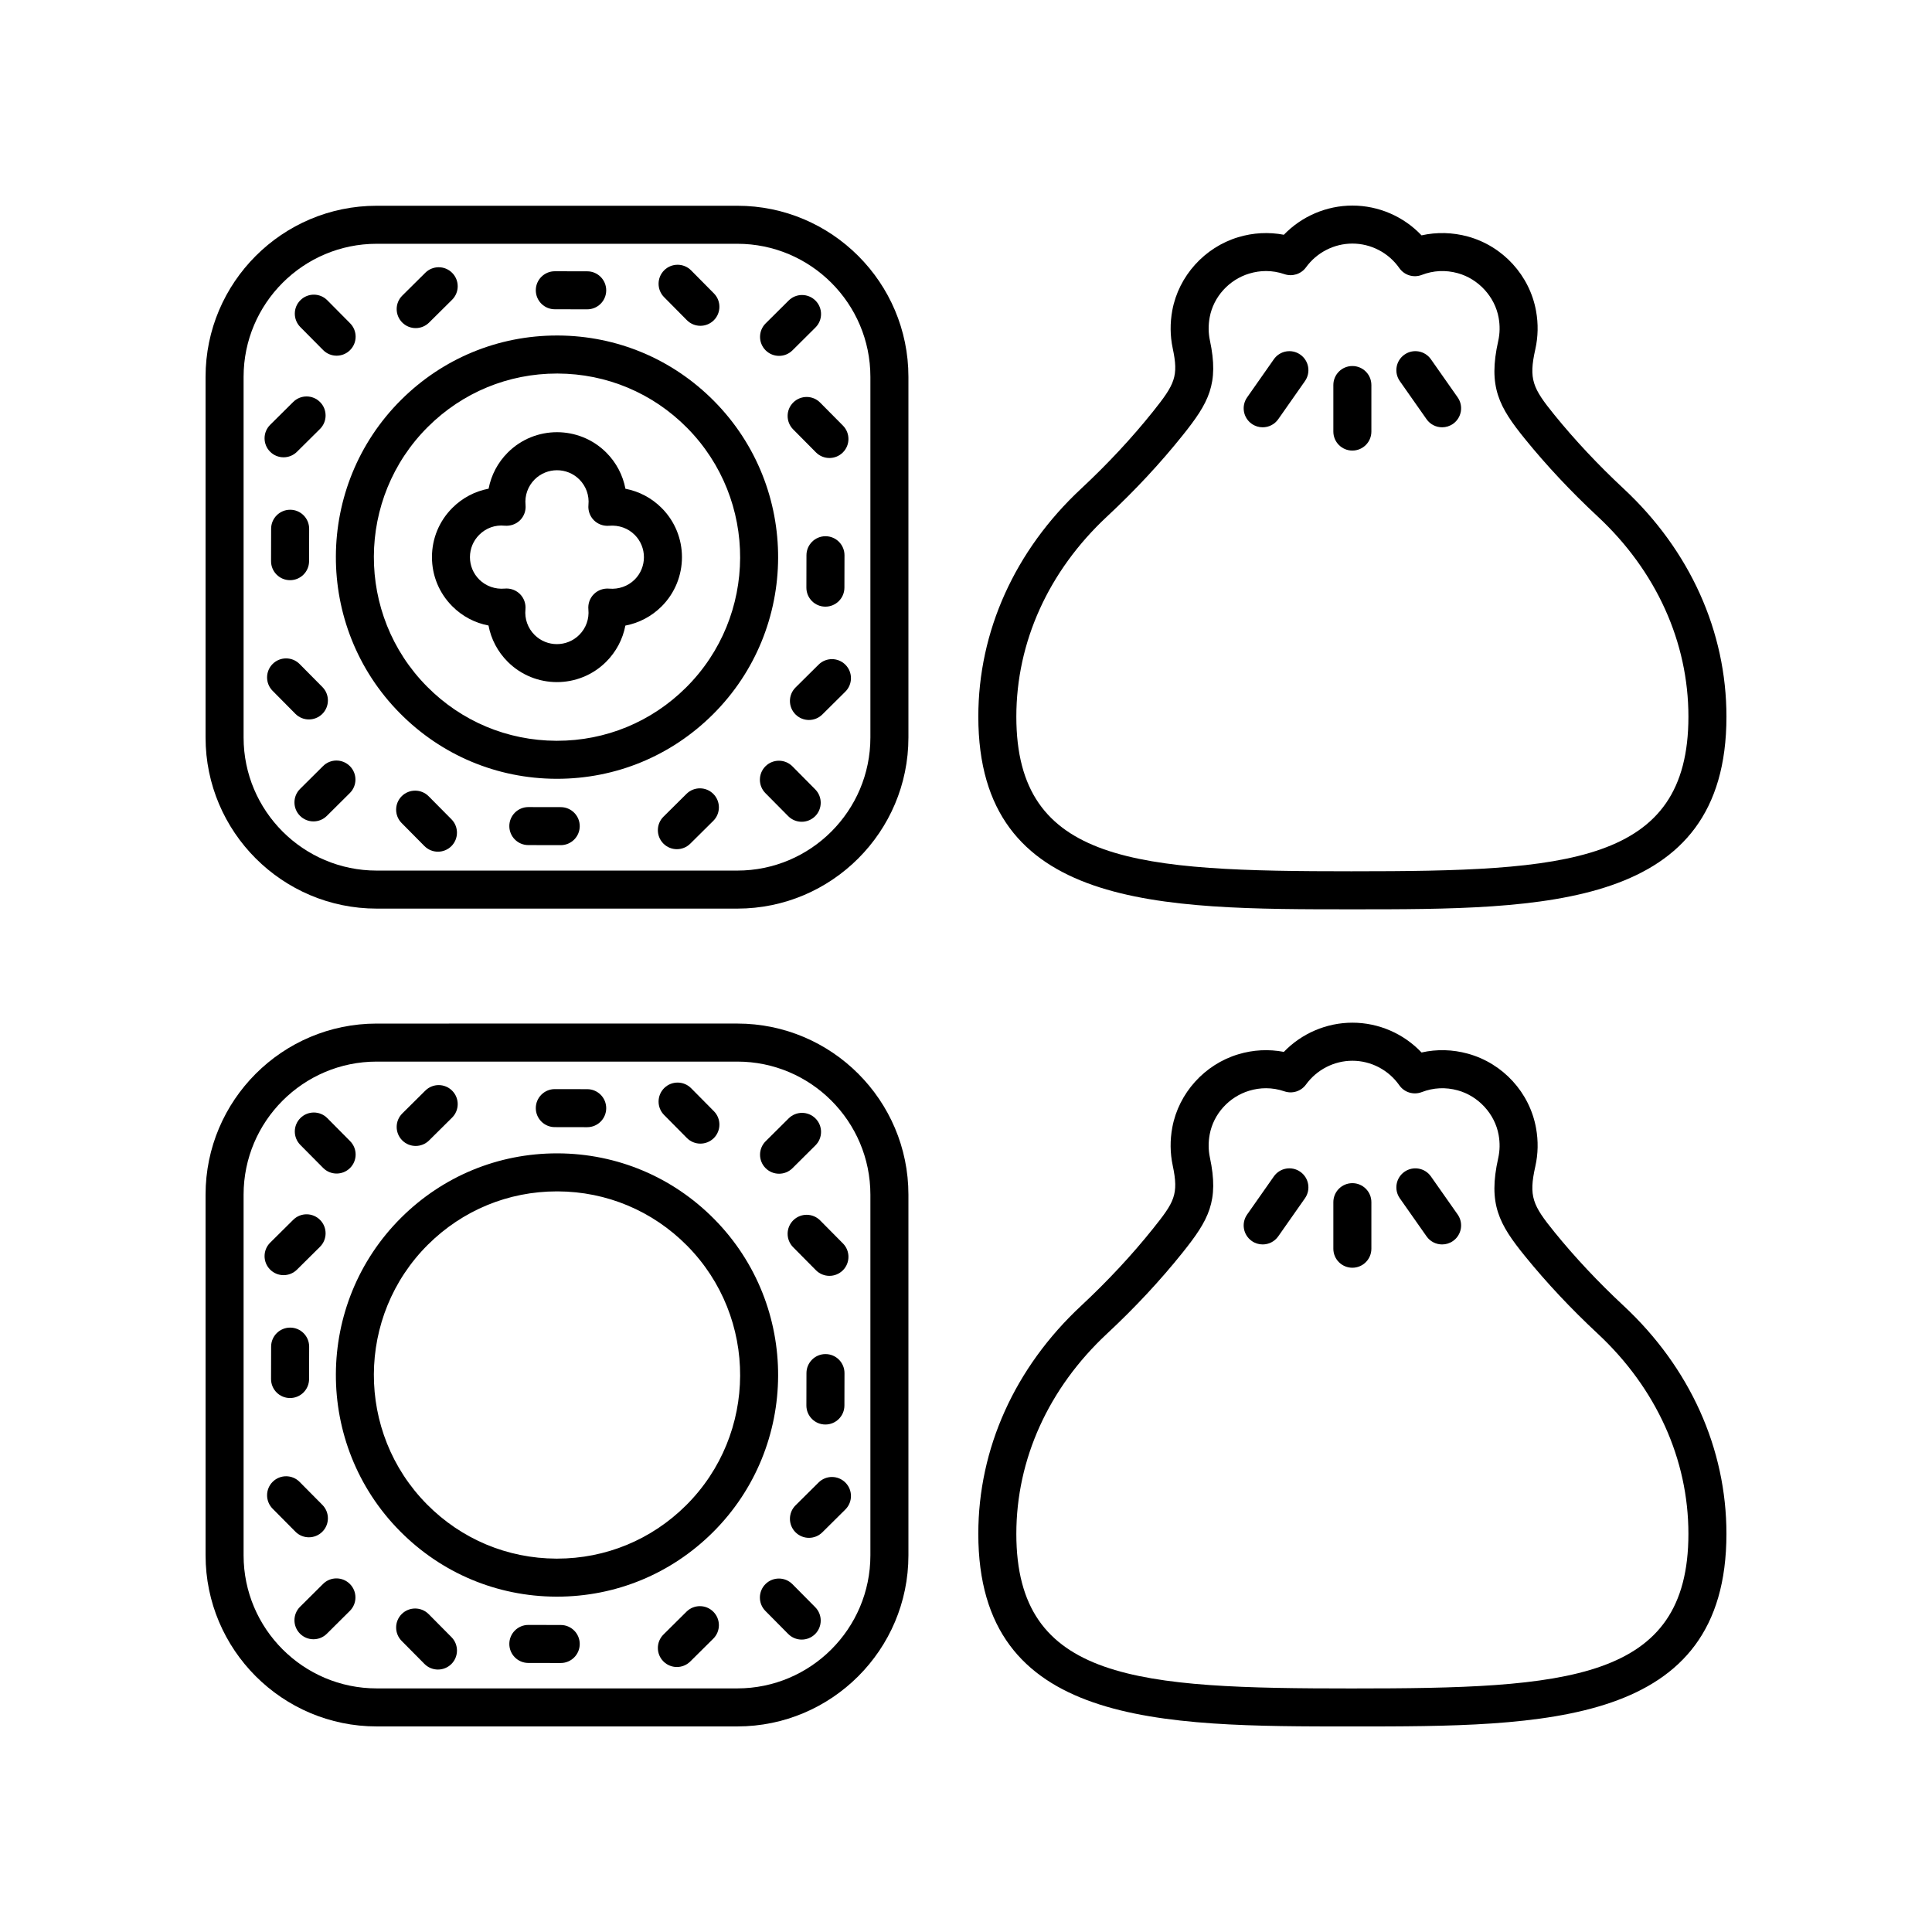 <?xml version="1.0" encoding="UTF-8"?>
<!-- Uploaded to: ICON Repo, www.svgrepo.com, Generator: ICON Repo Mixer Tools -->
<svg fill="#000000" width="800px" height="800px" version="1.1" viewBox="144 144 512 512" xmlns="http://www.w3.org/2000/svg">
 <g>
  <path d="m502.39 457.55c-2.785 0-5.039 2.254-5.039 5.039v12.336c0 2.785 2.254 5.039 5.039 5.039 2.785 0 5.039-2.254 5.039-5.039v-12.336c0-2.789-2.254-5.039-5.039-5.039z"/>
  <path d="m481.58 455.77-7.078 10.09c-1.598 2.277-1.047 5.418 1.23 7.016 0.879 0.621 1.891 0.914 2.887 0.914 1.59 0 3.148-0.746 4.129-2.144l7.078-10.09c1.598-2.277 1.047-5.418-1.23-7.016-2.285-1.605-5.418-1.051-7.016 1.23z"/>
  <path d="m523.21 455.77c-1.594-2.277-4.738-2.832-7.016-1.23-2.277 1.598-2.828 4.742-1.23 7.016l7.086 10.09c0.98 1.398 2.543 2.144 4.129 2.144 1 0 2.008-0.297 2.887-0.914 2.277-1.598 2.828-4.742 1.23-7.016z"/>
  <path d="m555.96 470.53c-5.801-7.148-6.875-9.438-5.082-17.438 0.742-3.312 0.809-6.711 0.195-10.105-1.684-9.441-8.773-17.195-18.066-19.75-4.059-1.121-8.25-1.227-12.285-0.316-4.742-5-11.359-7.898-18.328-7.898-6.867 0-13.438 2.844-18.164 7.738-4-0.762-8.113-0.562-12.094 0.645-8.914 2.68-15.766 10.277-17.461 19.352-0.633 3.398-0.594 6.793 0.102 10.086 1.656 7.777 0.398 9.73-5.215 16.758-5.598 7-12.008 13.879-19.059 20.453-17.57 16.367-27.242 37.828-27.242 60.422 0 51.051 48.152 51.051 99.133 51.051 50.977 0 99.129 0 99.129-51.051 0-22.594-9.672-44.051-27.238-60.422-6.742-6.281-12.91-12.855-18.324-19.523zm-53.562 120.93c-56.875 0-89.059-1.902-89.059-40.973 0-19.77 8.535-38.605 24.035-53.051 7.41-6.902 14.16-14.148 20.062-21.535 6.894-8.625 9.656-13.609 7.199-25.145-0.422-1.988-0.438-4.055-0.051-6.137 1.008-5.406 5.113-9.941 10.461-11.559 1.484-0.449 2.973-0.668 4.453-0.668 1.648 0 3.285 0.277 4.898 0.828 2.102 0.715 4.402-0.02 5.707-1.812 2.859-3.941 7.453-6.297 12.289-6.297 4.934 0 9.59 2.43 12.441 6.5 1.328 1.898 3.777 2.637 5.934 1.812 3.109-1.199 6.328-1.348 9.566-0.461 5.481 1.512 9.832 6.254 10.82 11.812 0.375 2.07 0.336 4.137-0.109 6.129-2.731 12.176 0.211 17.504 7.09 25.984 5.707 7.031 12.191 13.949 19.281 20.551 15.496 14.438 24.031 33.281 24.031 53.043 0 39.07-32.176 40.977-89.051 40.977z"/>
  <path d="m502.39 241c-2.785 0-5.039 2.254-5.039 5.039v12.328c0 2.785 2.254 5.039 5.039 5.039 2.785 0 5.039-2.254 5.039-5.039v-12.328c0-2.789-2.254-5.039-5.039-5.039z"/>
  <path d="m481.58 239.21-7.078 10.098c-1.598 2.277-1.047 5.422 1.23 7.016 0.879 0.621 1.891 0.914 2.887 0.914 1.59 0 3.148-0.746 4.129-2.144l7.078-10.098c1.598-2.277 1.047-5.422-1.23-7.016-2.285-1.605-5.418-1.047-7.016 1.23z"/>
  <path d="m523.21 239.21c-1.598-2.277-4.734-2.84-7.016-1.23-2.277 1.598-2.828 4.738-1.23 7.016l7.086 10.098c0.98 1.398 2.539 2.144 4.129 2.144 1 0 2.008-0.297 2.887-0.914 2.277-1.598 2.828-4.738 1.23-7.016z"/>
  <path d="m555.96 253.98c-5.801-7.152-6.875-9.441-5.082-17.438 0.738-3.312 0.809-6.711 0.195-10.109-1.684-9.438-8.773-17.191-18.07-19.754-4.074-1.105-8.254-1.207-12.281-0.309-4.734-4.996-11.359-7.891-18.324-7.891-6.867 0-13.438 2.84-18.164 7.734-4.004-0.762-8.129-0.551-12.094 0.648-8.914 2.68-15.77 10.281-17.461 19.352-0.633 3.398-0.594 6.793 0.102 10.086 1.586 7.43 0.586 9.496-5.215 16.754-5.609 7.012-12.02 13.895-19.059 20.457-17.57 16.367-27.242 37.824-27.242 60.418 0 51.051 48.152 51.051 99.133 51.051 50.977 0 99.129 0 99.129-51.051 0-22.586-9.672-44.043-27.238-60.418-6.746-6.289-12.914-12.863-18.328-19.531zm-53.562 120.92c-56.875 0-89.059-1.902-89.059-40.973 0-19.766 8.535-38.602 24.035-53.047 7.398-6.894 14.148-14.141 20.062-21.539 6.894-8.621 9.656-13.605 7.199-25.141-0.422-1.988-0.438-4.055-0.051-6.137 1.008-5.406 5.113-9.941 10.465-11.559 1.484-0.449 2.973-0.676 4.457-0.676 1.637 0 3.277 0.277 4.891 0.828 2.102 0.715 4.402-0.023 5.707-1.812 2.859-3.941 7.457-6.293 12.293-6.293 4.941 0 9.59 2.426 12.441 6.496 1.328 1.898 3.777 2.641 5.934 1.812 3.106-1.191 6.32-1.352 9.559-0.461 5.484 1.512 9.836 6.258 10.824 11.812 0.375 2.078 0.336 4.144-0.109 6.137-2.731 12.168 0.207 17.5 7.09 25.984 5.707 7.031 12.191 13.949 19.281 20.551 15.496 14.438 24.031 33.277 24.031 53.039 0 39.07-32.176 40.977-89.051 40.977z"/>
  <path d="m249.98 333.01c11.027 11.145 25.723 17.312 41.383 17.379h0.25c15.57 0 30.223-6.043 41.289-17.039 22.945-22.805 23.098-60.07 0.34-83.059-11.031-11.145-25.73-17.312-41.391-17.379h-0.246c-15.566 0-30.223 6.043-41.285 17.039-22.945 22.809-23.098 60.066-0.34 83.059zm7.445-75.914c9.16-9.102 21.289-14.105 34.18-14.105h0.203c12.969 0.051 25.141 5.16 34.273 14.387 18.859 19.055 18.734 49.934-0.281 68.832-9.16 9.102-21.293 14.109-34.184 14.105h-0.207c-12.965-0.055-25.133-5.16-34.262-14.387-18.867-19.059-18.738-49.93 0.277-68.832z"/>
  <path d="m225.86 334.66c1.277 0 2.562-0.488 3.547-1.457 1.973-1.957 1.992-5.152 0.035-7.129l-6.043-6.102c-1.965-1.973-5.144-1.988-7.129-0.035-1.973 1.957-1.992 5.152-0.035 7.129l6.043 6.102c0.988 0.996 2.285 1.492 3.582 1.492z"/>
  <path d="m292.61 357.9-8.582-0.016h-0.012c-2.781 0-5.031 2.25-5.039 5.027-0.004 2.785 2.25 5.043 5.027 5.047l8.582 0.016h0.012c2.781 0 5.031-2.25 5.039-5.027 0.004-2.781-2.246-5.043-5.027-5.047z"/>
  <path d="m229.61 347.02-6.09 6.051c-1.973 1.957-1.984 5.152-0.02 7.125 0.984 0.988 2.277 1.484 3.57 1.484 1.285 0 2.566-0.488 3.551-1.465l6.09-6.051c1.973-1.957 1.984-5.152 0.02-7.125-1.961-1.973-5.148-1.988-7.121-0.02z"/>
  <path d="m257.6 355.02c-1.965-1.973-5.144-1.988-7.129-0.035-1.973 1.957-1.992 5.152-0.035 7.129l6.043 6.102c0.988 0.992 2.281 1.492 3.582 1.492 1.277 0 2.562-0.488 3.547-1.457 1.973-1.957 1.992-5.152 0.035-7.129z"/>
  <path d="m325.93 354.38-6.098 6.047c-1.977 1.957-1.988 5.152-0.031 7.125 0.984 0.992 2.281 1.492 3.578 1.492 1.285 0 2.562-0.488 3.547-1.461l6.098-6.047c1.977-1.957 1.988-5.152 0.031-7.125-1.961-1.984-5.148-1.988-7.125-0.031z"/>
  <path d="m362.74 304.77c2.773 0 5.031-2.25 5.039-5.027l0.02-8.59c0.004-2.781-2.242-5.043-5.027-5.047h-0.012c-2.773 0-5.031 2.25-5.039 5.027l-0.02 8.59c-0.004 2.781 2.242 5.043 5.027 5.047h0.012z"/>
  <path d="m354 347.09c-1.965-1.973-5.144-1.988-7.129-0.035-1.973 1.957-1.992 5.152-0.035 7.129l6.043 6.102c0.988 0.992 2.281 1.492 3.582 1.492 1.277 0 2.562-0.488 3.547-1.457 1.973-1.957 1.992-5.152 0.035-7.129z"/>
  <path d="m360.93 320.14-6.098 6.047c-1.977 1.957-1.988 5.152-0.031 7.125 0.984 0.992 2.281 1.492 3.578 1.492 1.285 0 2.562-0.488 3.547-1.461l6.098-6.047c1.977-1.957 1.988-5.152 0.031-7.125-1.965-1.984-5.152-1.988-7.125-0.031z"/>
  <path d="m354.22 250.66c-1.977 1.957-1.988 5.144-0.031 7.125l6.043 6.098c0.984 0.992 2.277 1.492 3.578 1.492 1.285 0 2.562-0.488 3.547-1.461 1.977-1.957 1.988-5.144 0.031-7.125l-6.043-6.098c-1.953-1.977-5.141-1.988-7.125-0.031z"/>
  <path d="m291.02 225.96 8.582 0.016h0.012c2.781 0 5.031-2.25 5.039-5.027 0.004-2.785-2.25-5.043-5.027-5.047l-8.582-0.016h-0.012c-2.781 0-5.031 2.25-5.039 5.027-0.004 2.785 2.25 5.043 5.027 5.047z"/>
  <path d="m350.46 238.31c1.285 0 2.566-0.488 3.551-1.465l6.09-6.051c1.973-1.957 1.984-5.152 0.02-7.125s-5.152-1.988-7.125-0.02l-6.09 6.051c-1.973 1.957-1.984 5.152-0.02 7.125 0.984 0.988 2.277 1.484 3.574 1.484z"/>
  <path d="m326.03 228.85c0.988 0.992 2.281 1.492 3.582 1.492 1.277 0 2.562-0.488 3.547-1.457 1.973-1.957 1.992-5.152 0.035-7.129l-6.043-6.102c-1.965-1.973-5.144-1.988-7.129-0.035-1.973 1.957-1.992 5.152-0.035 7.129z"/>
  <path d="m254.16 230.95c1.285 0 2.562-0.488 3.547-1.461l6.098-6.047c1.977-1.957 1.988-5.152 0.031-7.125-1.965-1.988-5.152-1.988-7.125-0.031l-6.098 6.047c-1.977 1.957-1.988 5.152-0.031 7.125 0.984 0.992 2.281 1.492 3.578 1.492z"/>
  <path d="m220.89 279.09c-2.773 0-5.031 2.25-5.039 5.027l-0.02 8.59c-0.004 2.781 2.242 5.043 5.027 5.047h0.012c2.773 0 5.031-2.25 5.039-5.027l0.02-8.59c0.004-2.781-2.242-5.043-5.027-5.047h-0.012z"/>
  <path d="m229.63 236.77c0.984 0.992 2.277 1.492 3.578 1.492 1.285 0 2.562-0.488 3.547-1.461 1.977-1.957 1.988-5.144 0.031-7.125l-6.043-6.098c-1.957-1.977-5.144-1.988-7.125-0.031-1.977 1.957-1.988 5.144-0.031 7.125z"/>
  <path d="m219.15 265.19c1.285 0 2.562-0.488 3.547-1.461l6.098-6.047c1.977-1.957 1.988-5.152 0.031-7.125-1.965-1.984-5.152-1.988-7.125-0.031l-6.098 6.047c-1.977 1.957-1.988 5.152-0.031 7.125 0.984 0.992 2.285 1.492 3.578 1.492z"/>
  <path d="m273.46 309.77c0.68 3.598 2.422 6.938 5.078 9.594 3.602 3.602 8.328 5.402 13.059 5.402 4.723 0 9.445-1.797 13.039-5.387 2.66-2.656 4.41-5.996 5.094-9.59 3.598-0.684 6.938-2.426 9.598-5.078 7.191-7.191 7.199-18.898 0.012-26.09-2.656-2.66-5.992-4.41-9.594-5.094-0.68-3.59-2.422-6.934-5.078-9.59-7.191-7.188-18.902-7.199-26.098-0.012-2.656 2.652-4.402 5.992-5.086 9.586-3.602 0.68-6.941 2.426-9.594 5.078-3.492 3.484-5.418 8.117-5.418 13.047-0.004 4.926 1.914 9.559 5.402 13.047 2.648 2.66 5.988 4.402 9.586 5.086zm-2.453-24.047c1.777-1.777 4.211-2.68 6.754-2.406 1.484 0.121 2.992-0.383 4.059-1.445 1.066-1.066 1.598-2.559 1.453-4.059-0.246-2.508 0.633-4.969 2.41-6.746 3.273-3.262 8.59-3.266 11.852-0.004 1.781 1.785 2.66 4.246 2.41 6.754-0.148 1.5 0.383 2.992 1.445 4.059 1.066 1.066 2.574 1.59 4.059 1.453 2.539-0.207 4.973 0.633 6.754 2.414 3.262 3.266 3.262 8.582 0 11.844-1.789 1.781-4.277 2.629-6.766 2.41-1.477-0.137-2.988 0.391-4.055 1.453-1.066 1.066-1.598 2.555-1.453 4.055 0.246 2.508-0.633 4.969-2.422 6.75-3.273 3.262-8.586 3.258-11.848-0.004-1.781-1.785-2.66-4.246-2.41-6.754 0.148-1.5-0.383-2.992-1.445-4.059-0.949-0.949-2.238-1.477-3.566-1.477-0.164 0-0.328 0.012-0.492 0.023-2.488 0.223-4.973-0.633-6.754-2.414-1.578-1.586-2.449-3.684-2.449-5.918 0.004-2.246 0.879-4.348 2.465-5.93z"/>
  <path d="m243.82 384.79h95.578c25.004 0 45.344-20.34 45.344-45.344v-95.574c0-25.004-20.34-45.344-45.344-45.344h-95.578c-25.004 0-45.344 20.34-45.344 45.344v95.578c0.004 25 20.34 45.34 45.344 45.34zm-35.266-140.92c0-19.445 15.824-35.266 35.266-35.266h95.578c19.445 0 35.266 15.824 35.266 35.266v95.578c0 19.445-15.824 35.266-35.266 35.266h-95.578c-19.445 0-35.266-15.824-35.266-35.266z"/>
  <path d="m249.98 549.75c11.027 11.145 25.723 17.312 41.383 17.379h0.25c15.57 0 30.223-6.043 41.289-17.039 22.945-22.805 23.098-60.07 0.34-83.059-11.031-11.145-25.73-17.312-41.391-17.379h-0.246c-15.566 0-30.223 6.043-41.285 17.039-22.945 22.809-23.098 60.066-0.34 83.059zm7.445-75.918c9.16-9.102 21.289-14.105 34.18-14.105h0.203c12.969 0.051 25.141 5.16 34.273 14.387 18.859 19.055 18.734 49.934-0.281 68.832-9.16 9.102-21.293 14.109-34.184 14.105h-0.207c-12.965-0.055-25.133-5.16-34.262-14.387-18.867-19.055-18.738-49.93 0.277-68.832z"/>
  <path d="m225.86 551.4c1.285 0 2.562-0.488 3.547-1.461 1.977-1.957 1.988-5.144 0.031-7.125l-6.043-6.098c-1.957-1.977-5.144-1.988-7.125-0.031-1.977 1.957-1.988 5.144-0.031 7.125l6.043 6.098c0.984 0.996 2.281 1.492 3.578 1.492z"/>
  <path d="m292.61 574.64-8.582-0.016h-0.012c-2.781 0-5.031 2.25-5.039 5.027-0.004 2.785 2.25 5.043 5.027 5.047l8.582 0.016h0.012c2.781 0 5.031-2.25 5.039-5.027 0.004-2.785-2.246-5.043-5.027-5.047z"/>
  <path d="m229.61 563.76-6.09 6.051c-1.973 1.957-1.984 5.152-0.02 7.125 0.984 0.988 2.277 1.484 3.57 1.484 1.285 0 2.566-0.488 3.551-1.465l6.09-6.051c1.973-1.957 1.984-5.152 0.02-7.125-1.961-1.973-5.148-1.988-7.121-0.02z"/>
  <path d="m257.6 571.76c-1.965-1.973-5.144-1.988-7.129-0.035-1.973 1.957-1.992 5.152-0.031 7.129l6.043 6.102c0.988 0.992 2.281 1.492 3.582 1.492 1.277 0 2.562-0.488 3.547-1.457 1.973-1.957 1.992-5.152 0.035-7.129z"/>
  <path d="m325.93 571.11-6.098 6.047c-1.977 1.957-1.988 5.152-0.031 7.125 0.984 0.992 2.281 1.492 3.578 1.492 1.285 0 2.562-0.488 3.547-1.461l6.098-6.047c1.977-1.957 1.988-5.152 0.031-7.125-1.961-1.984-5.148-1.992-7.125-0.031z"/>
  <path d="m362.74 521.51c2.773 0 5.031-2.25 5.039-5.027l0.02-8.59c0.004-2.781-2.242-5.043-5.027-5.047h-0.012c-2.773 0-5.031 2.25-5.039 5.027l-0.02 8.59c-0.004 2.781 2.242 5.043 5.027 5.047h0.012z"/>
  <path d="m354 563.82c-1.965-1.973-5.144-1.988-7.129-0.035-1.973 1.957-1.992 5.152-0.035 7.129l6.043 6.102c0.988 0.992 2.281 1.492 3.582 1.492 1.277 0 2.562-0.488 3.547-1.457 1.973-1.957 1.992-5.152 0.035-7.129z"/>
  <path d="m360.93 536.88-6.098 6.047c-1.977 1.957-1.988 5.152-0.031 7.125 0.984 0.992 2.281 1.492 3.578 1.492 1.285 0 2.562-0.488 3.547-1.461l6.098-6.047c1.977-1.957 1.988-5.152 0.031-7.125-1.965-1.984-5.152-1.992-7.125-0.031z"/>
  <path d="m354.22 467.39c-1.973 1.957-1.992 5.152-0.035 7.129l6.043 6.102c0.988 0.992 2.281 1.492 3.582 1.492 1.277 0 2.562-0.488 3.547-1.457 1.973-1.957 1.992-5.152 0.035-7.129l-6.043-6.102c-1.961-1.977-5.144-1.988-7.129-0.035z"/>
  <path d="m291.02 442.7 8.582 0.016h0.012c2.781 0 5.031-2.25 5.039-5.027 0.004-2.785-2.25-5.043-5.027-5.047l-8.582-0.016h-0.012c-2.781 0-5.031 2.25-5.039 5.027-0.004 2.785 2.25 5.043 5.027 5.047z"/>
  <path d="m350.46 455.05c1.285 0 2.566-0.488 3.551-1.465l6.09-6.051c1.973-1.957 1.984-5.152 0.02-7.125s-5.152-1.988-7.125-0.02l-6.09 6.051c-1.973 1.957-1.984 5.152-0.02 7.125 0.984 0.988 2.277 1.484 3.574 1.484z"/>
  <path d="m326.03 445.58c0.988 0.992 2.281 1.492 3.582 1.492 1.277 0 2.562-0.488 3.547-1.457 1.973-1.957 1.992-5.152 0.035-7.129l-6.043-6.102c-1.965-1.973-5.144-1.988-7.129-0.035-1.973 1.957-1.992 5.152-0.035 7.129z"/>
  <path d="m254.16 447.69c1.285 0 2.562-0.488 3.547-1.461l6.098-6.047c1.977-1.957 1.988-5.152 0.031-7.125-1.965-1.984-5.152-1.988-7.125-0.031l-6.098 6.047c-1.977 1.957-1.988 5.152-0.031 7.125 0.984 0.996 2.281 1.492 3.578 1.492z"/>
  <path d="m220.89 495.83c-2.773 0-5.031 2.25-5.039 5.027l-0.02 8.59c-0.004 2.781 2.242 5.043 5.027 5.047h0.012c2.773 0 5.031-2.25 5.039-5.027l0.02-8.59c0.004-2.781-2.242-5.043-5.027-5.047h-0.012z"/>
  <path d="m229.63 453.51c0.984 0.992 2.277 1.492 3.578 1.492 1.285 0 2.562-0.488 3.547-1.461 1.977-1.957 1.988-5.144 0.031-7.125l-6.043-6.098c-1.957-1.977-5.144-1.988-7.125-0.031-1.977 1.957-1.988 5.144-0.031 7.125z"/>
  <path d="m219.15 481.93c1.285 0 2.562-0.488 3.547-1.461l6.098-6.047c1.977-1.957 1.988-5.152 0.031-7.125-1.965-1.984-5.152-1.988-7.125-0.031l-6.098 6.047c-1.977 1.957-1.988 5.152-0.031 7.125 0.984 0.996 2.285 1.492 3.578 1.492z"/>
  <path d="m243.82 601.52h95.578c25.004 0 45.344-20.34 45.344-45.344v-95.578c0-25.004-20.34-45.344-45.344-45.344l-95.578 0.004c-25.004 0-45.344 20.34-45.344 45.344l0.004 95.574c0 25.004 20.336 45.344 45.34 45.344zm-35.266-140.92c0-19.445 15.824-35.266 35.266-35.266h95.578c19.445 0 35.266 15.824 35.266 35.266v95.578c0 19.445-15.824 35.266-35.266 35.266h-95.578c-19.445 0-35.266-15.824-35.266-35.266z"/>
 </g>
</svg>